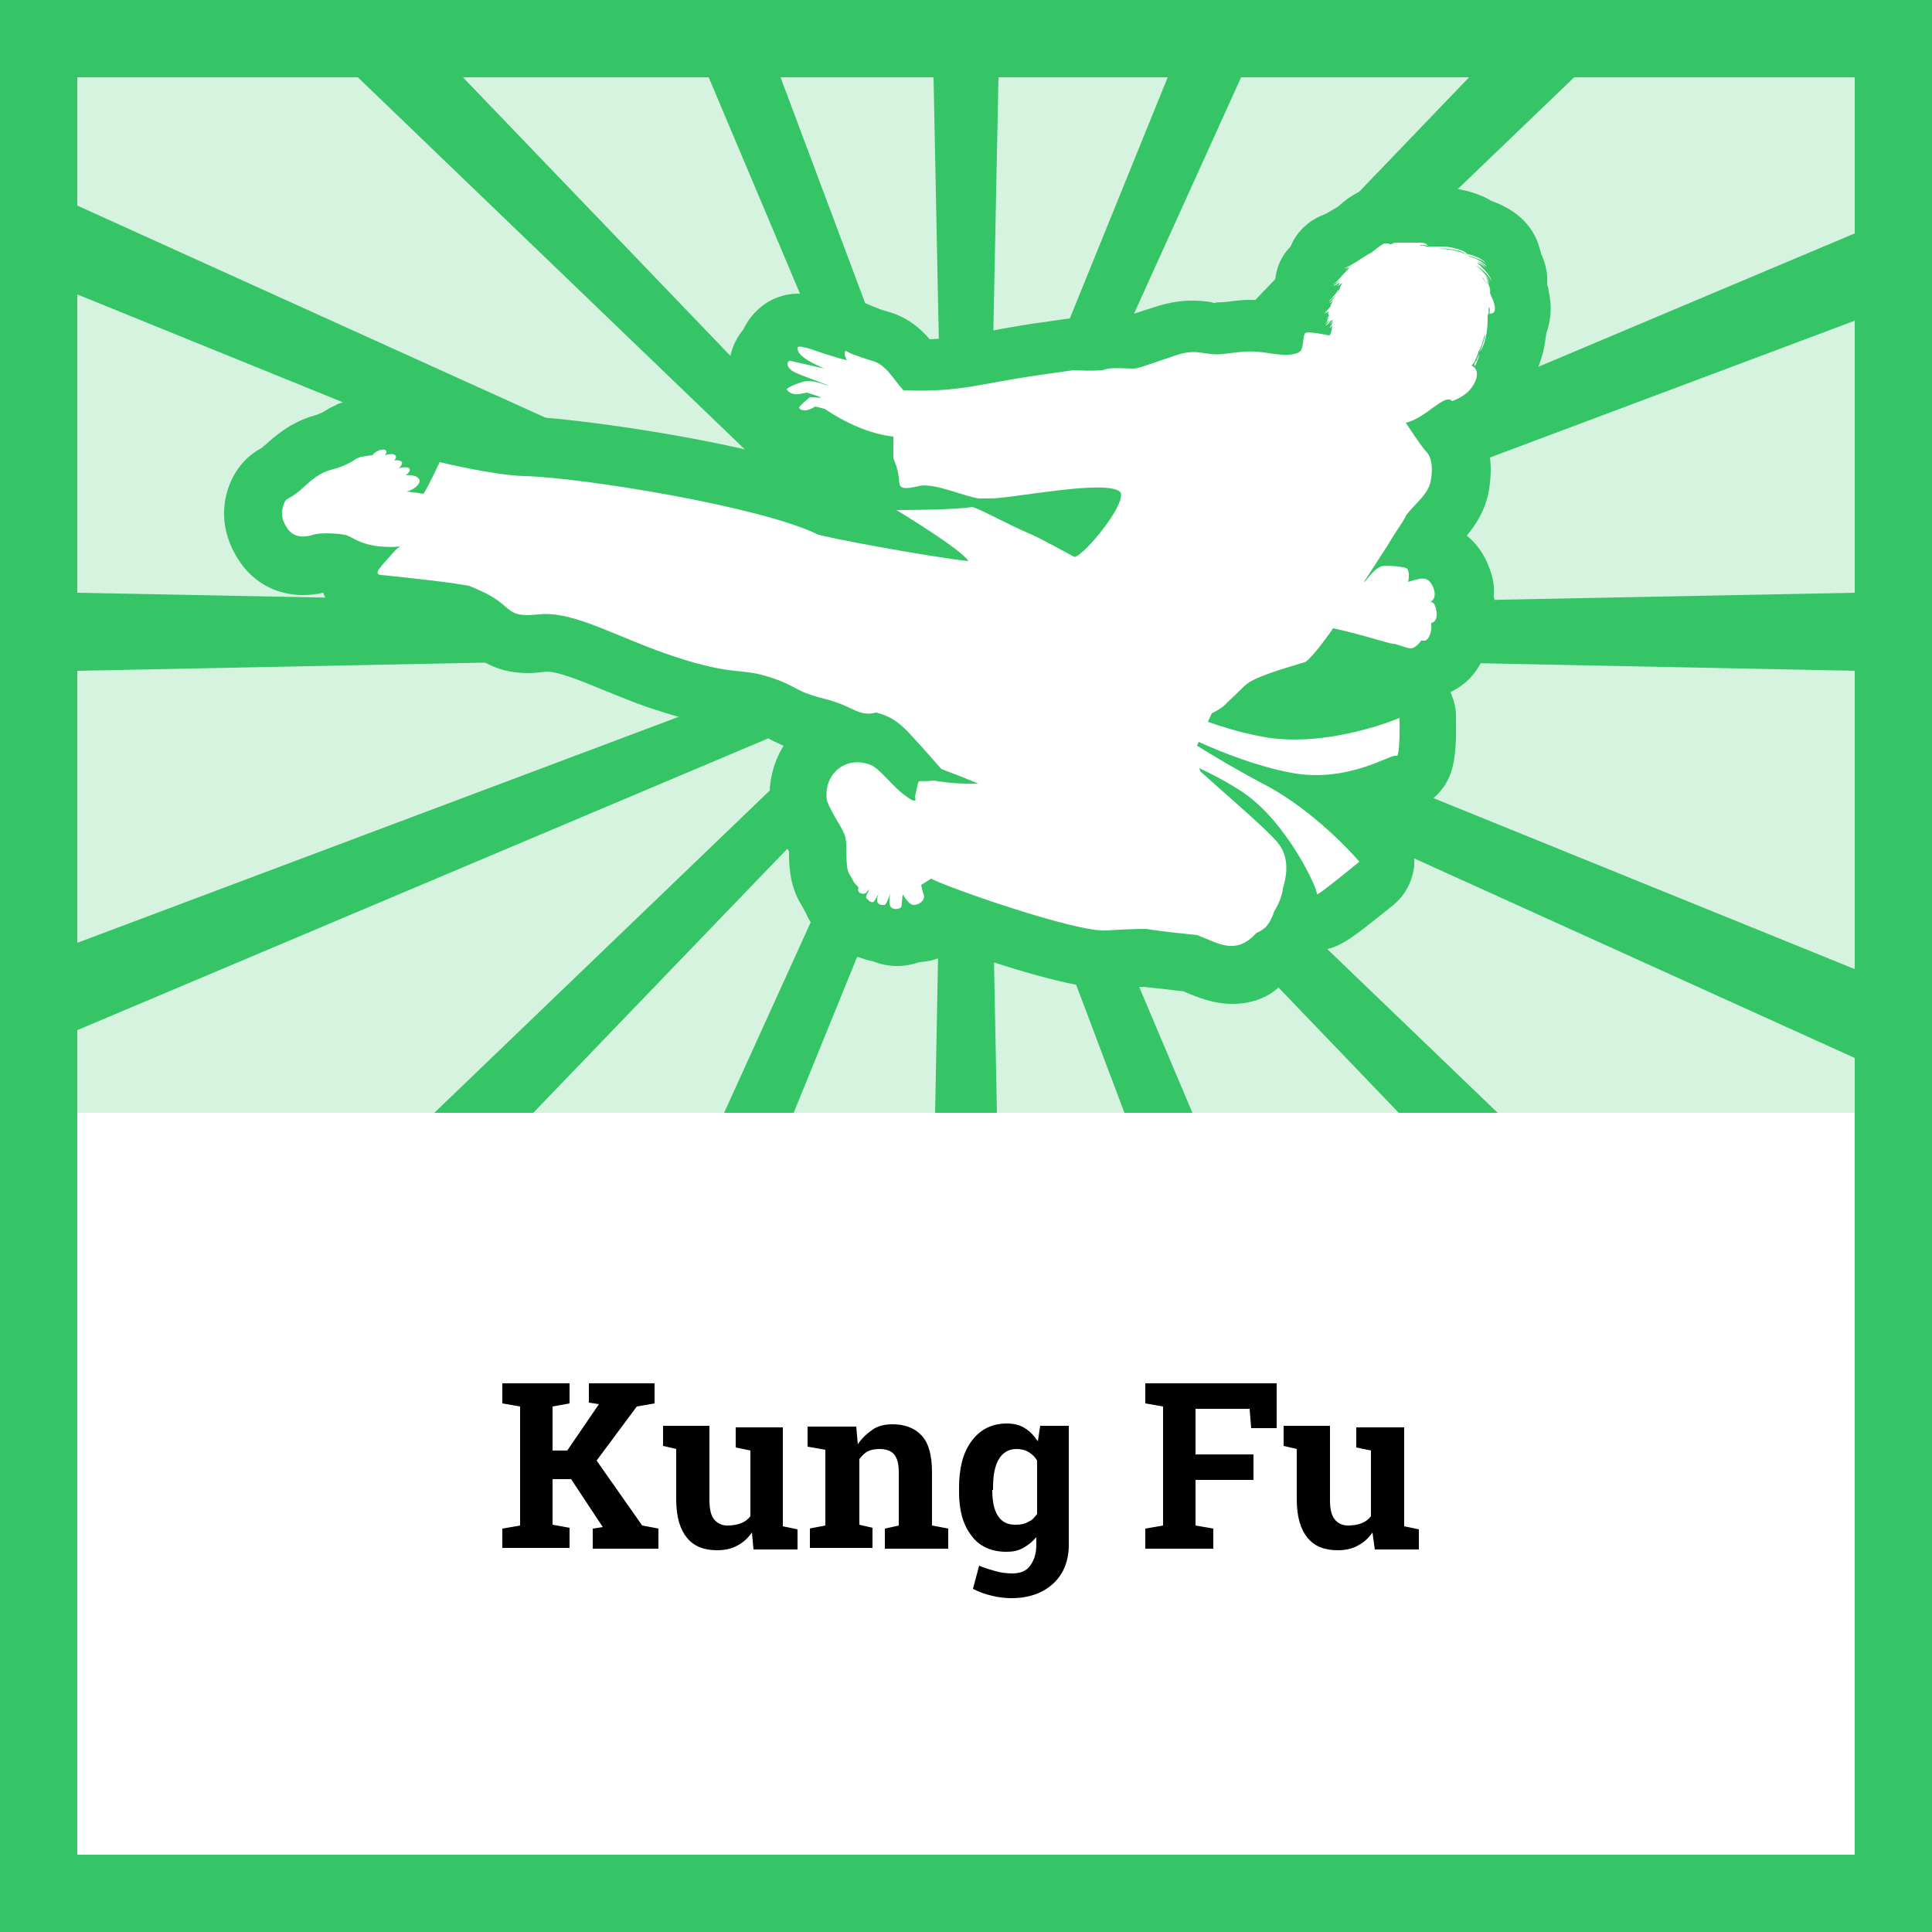 <?xml version="1.0" encoding="utf-8"?>
<!-- Generator: Adobe Illustrator 23.0.1, SVG Export Plug-In . SVG Version: 6.00 Build 0)  -->
<svg version="1.1" id="Layer_1" xmlns="http://www.w3.org/2000/svg" xmlns:xlink="http://www.w3.org/1999/xlink" x="0px" y="0px"
	 viewBox="0 0 250 250" style="enable-background:new 0 0 250 250;" xml:space="preserve">
<style type="text/css">
	.st0{fill:#FFFFFF;}
	.st1{opacity:0.2;fill:#E1001E;}
	.st2{fill:#E1001E;}
	.st3{fill:none;}
	.st4{opacity:0.2;fill:#FF4D0F;}
	.st5{fill:#FF4D0F;}
	.st6{opacity:0.2;fill:#F7B500;}
	.st7{fill:#F7B500;}
	.st8{opacity:0.2;fill:#35C567;}
	.st9{fill:#35C567;}
	.st10{opacity:0.2;fill:#89006B;}
	.st11{fill:#89006B;}
	.st12{opacity:0.2;fill:#2487C1;}
	.st13{fill:#2487C1;}
	.st14{opacity:0.2;fill:#4D4D4D;}
	.st15{fill:#4D4D4D;}
	.st16{fill-rule:evenodd;clip-rule:evenodd;fill:#35C567;}
	.st17{fill-rule:evenodd;clip-rule:evenodd;fill:#FFFFFF;}
	.st18{fill:#0F1010;}
</style>
<g>
	<g>
		<path class="st0" d="M0,0v250h250V0H0z"/>
		<path class="st8" d="M250,0H0v250h250V0L250,0z"/>
		<rect x="10" y="144" class="st0" width="230" height="96"/>
		<path class="st9" d="M0,0v250h250V0H0z M240,240H10V10h230V240z"/>
		<polygon class="st9" points="240,30.2 143.7,70.8 137.7,73.4 141.2,70 203.7,10 214.1,0 207.4,0 206.1,0 199.7,0 190.1,10 
			134.6,67.8 134.2,68.2 134.5,67.6 160.6,10 165.1,0 161.2,0 159,0 155.2,0 151.1,10 130.4,61 128.1,66.8 128.2,59.7 129.2,10 
			129.4,0 126.1,0 123.9,0 120.6,0 120.8,10 121.8,59.7 121.9,65.6 120,60.7 101,10 97.2,0 93.5,0 91.3,0 87.4,0 91.7,10 
			115.8,67.1 116.6,69 115.4,67.8 59.9,10 50.3,0 43.9,0 42.6,0 35.9,0 46.3,10 108.7,70 111.4,72.5 106.9,70.5 10,26.6 0,22 0,28 
			0,28.1 0,34 10,38.1 102.1,75.5 109.1,78.3 110.1,78.7 109.2,78.7 101.6,78.5 10,76.7 0,76.5 0,81.5 0,82 0,87 10,86.8 
			104.7,84.9 108.9,84.8 105.8,86 10,122 0,125.8 0,131.6 0,131.7 0,137.6 10,133.3 107.8,92 112.3,90.1 107.3,94.9 56.2,144 
			61.3,144 64.2,144 69,144 109.6,101.8 114.9,96.3 115.8,95.3 115.2,96.7 112.1,103.5 93.7,144 96.7,144 99.8,144 102.7,144 
			119.1,103.7 121.9,96.7 121.8,102.3 121,144 123.5,144 126.5,144 129,144 128.2,102.4 128.1,97.9 130.2,103.4 145.5,144 
			148.3,144 151.4,144 154.3,144 137.3,103.8 134.4,96.9 134.4,96.9 133.4,94.5 135.1,96.3 135.1,96.3 140.4,101.7 181,144 
			185.8,144 188.7,144 193.8,144 142.6,94.8 138.6,91 142.2,92.6 240,136.9 250,141.5 250,135.5 250,135.4 250,129.5 240,125.4 
			143.9,86.4 139.9,84.8 145.4,84.9 240,86.8 250,87 250,82 250,81.5 250,76.5 240,76.7 148.4,78.5 141.1,78.7 148,76 240,41.5 
			250,37.7 250,31.9 250,31.8 250,25.9 		"/>
		<rect x="10" y="10" class="st3" width="230" height="134"/>
		<g>
			<path d="M65,197.8l2.3-0.4V182l-2.3-0.4V179h8.7v2.6l-2.2,0.4v5.7h1.9l4.1-6l-1.3-0.2V179h8.5v2.6l-2.3,0.4l-5.2,7l5.9,8.4
				l2.1,0.4v2.6h-8.5v-2.6l1.3-0.2l-4.1-6.2h-2.4v5.9l2.2,0.4v2.6H65V197.8z"/>
			<path d="M97.3,198.3c-0.5,0.7-1.1,1.3-1.9,1.7c-0.7,0.4-1.6,0.6-2.6,0.6c-1.7,0-3-0.5-3.9-1.6c-0.9-1.1-1.4-2.7-1.4-5v-6.5
				l-1.7-0.4v-2.6h1.7h4.3v9.6c0,1.2,0.2,2,0.6,2.5s1,0.8,1.7,0.8c0.7,0,1.3-0.1,1.8-0.3c0.5-0.2,0.9-0.5,1.2-0.9v-8.5l-1.9-0.4
				v-2.6H97h4.3v12.8l1.9,0.4v2.6h-5.7L97.3,198.3z"/>
			<path d="M104.7,197.8l2.1-0.4v-9.8l-2.3-0.4v-2.6h6.3l0.2,2.3c0.5-0.8,1.2-1.4,1.9-1.9s1.6-0.7,2.6-0.7c1.6,0,2.9,0.5,3.8,1.5
				s1.3,2.6,1.3,4.7v6.9l2.1,0.4v2.6h-8.2v-2.6l1.8-0.4v-6.9c0-1.1-0.2-1.8-0.6-2.3s-1.1-0.7-1.9-0.7c-0.6,0-1.1,0.1-1.5,0.3
				s-0.8,0.6-1.1,1v8.5l1.7,0.4v2.6h-8.1V197.8z"/>
			<path d="M124.1,192.5c0-2.5,0.5-4.5,1.6-6c1.1-1.5,2.6-2.3,4.6-2.3c0.9,0,1.7,0.2,2.3,0.6c0.7,0.4,1.2,1,1.7,1.7l0.3-2h3.7v15.4
				c0,2.1-0.7,3.8-2,5c-1.3,1.2-3.1,1.9-5.4,1.9c-0.8,0-1.7-0.1-2.5-0.3c-0.9-0.2-1.7-0.5-2.5-0.9l0.8-3c0.7,0.3,1.4,0.5,2.1,0.7
				s1.4,0.3,2.2,0.3c1,0,1.8-0.3,2.3-1s0.8-1.5,0.8-2.7v-1c-0.5,0.6-1,1-1.7,1.4s-1.4,0.5-2.2,0.5c-1.9,0-3.5-0.7-4.5-2.1
				c-1.1-1.4-1.6-3.3-1.6-5.6V192.5z M128.4,192.8c0,1.4,0.2,2.5,0.7,3.3s1.2,1.2,2.3,1.2c0.7,0,1.2-0.1,1.7-0.4
				c0.5-0.2,0.8-0.6,1.1-1V189c-0.3-0.5-0.6-0.8-1.1-1.1c-0.5-0.3-1-0.4-1.6-0.4c-1,0-1.8,0.5-2.3,1.4c-0.5,0.9-0.7,2.1-0.7,3.6
				V192.8z"/>
			<path d="M148.2,197.8l2.3-0.4V182l-2.3-0.4V179h17v5.8h-3.3l-0.2-2.5h-7v5.9h7.5v3.3h-7.5v5.9l2.3,0.4v2.6h-8.8V197.8z"/>
			<path d="M177.6,198.3c-0.5,0.7-1.1,1.3-1.9,1.7c-0.7,0.4-1.6,0.6-2.6,0.6c-1.7,0-3-0.5-3.9-1.6c-0.9-1.1-1.4-2.7-1.4-5v-6.5
				l-1.7-0.4v-2.6h1.7h4.3v9.6c0,1.2,0.2,2,0.6,2.5s1,0.8,1.7,0.8c0.7,0,1.3-0.1,1.8-0.3c0.5-0.2,0.9-0.5,1.2-0.9v-8.5l-1.9-0.4
				v-2.6h1.9h4.3v12.8l1.9,0.4v2.6h-5.7L177.6,198.3z"/>
		</g>
		<g>
			<path class="st16" d="M159.5,129.9c-2.6,0-4.6-0.9-6.1-1.5c0,0-0.1,0-0.1-0.1c-1.6-0.2-3.4-0.4-5.3-0.6c-1.4,0-2.8,0.1-4.1,0.2
				c-0.2,0-0.5,0-0.7,0c-4.2,0-13.3-2.8-19.6-5.1c-1.3,1-2.9,1.6-4.6,1.7c-0.9,0.3-1.9,0.5-2.9,0.5c-1.1,0-2.1-0.2-3.1-0.6
				c-0.6-0.1-1.2-0.3-1.8-0.5c-1.2-0.3-2.7-0.9-4.1-2.3c-1.3-0.9-2.2-2-2.8-3.4c-0.2-0.4-0.4-0.7-0.6-1.1c-1.5-2.4-1.6-5-1.6-6.7
				c0-0.1,0-0.1,0-0.2c0-0.1-0.1-0.1-0.1-0.2c-0.5-0.9-1.3-2.1-1.9-3.7c-0.2-0.5-0.3-1.1-0.4-1.6c-0.4-2.9,0.2-5.8,1.7-8.2
				c-0.9-0.4-1.6-0.7-2.2-1.1c-0.6-0.3-0.9-0.5-1.8-0.8c-0.7-0.2-1.1-0.3-2.1-0.4c-2-0.2-4.7-0.5-10-2.2c-2.9-0.9-5.4-2-7.7-2.9
				c-2.6-1.1-5.5-2.2-6.8-2.2c-1,0.1-1.7,0.2-2.4,0.2c-3.8,0-6-1.4-7.8-2.9c-0.4-0.4-0.6-0.5-1.3-0.8L58.4,83
				c-1.4-0.2-5-0.7-9.8-1.1c-3.1-0.3-5.6-2.2-6.7-5c0-0.1,0-0.1-0.1-0.2C41,76.9,40.1,77,39.2,77c-3.3,0-6.2-1.5-8.1-4.2
				c-2.2-3.2-2.7-6.7-1.4-10.1c1.1-2.7,2.8-4,4.1-4.7c0.2-0.1,0.3-0.3,0.5-0.4c1.2-1.1,3.3-3,6.6-3.9c0.6-0.2,0.9-0.4,1.1-0.5
				c0.2-0.1,0.6-0.4,1.1-0.6c0,0,0.4-0.2,0.4-0.2c0.1-0.1,0.2-0.1,0.4-0.2c0,0,0.1,0,0.1,0c0.4-0.2,0.9-0.3,1.4-0.5
				c1.4-0.8,2.9-1.2,4.4-1.2c1.5,0,2.9,0.4,4.1,1.1c0.5,0.2,1,0.4,1.4,0.7c0.6-0.1,1.2-0.2,1.8-0.2c0.6,0,1.2,0.1,1.8,0.2
				c2.4,0.6,7.1,1.5,9.3,1.6c5.2,0.2,18.9,2,29.7,4.6c-0.5-0.5-0.9-1.1-1.2-1.8c-0.4-0.4-0.7-0.7-1-1.2c-1.2-1.7-1.7-3.7-1.3-5.7
				c0-0.2,0.1-0.4,0.1-0.6c-0.2-1.1-0.2-2.3,0.1-3.5c0.3-1.2,0.9-2.2,1.6-3.1c0.3-0.6,0.6-1.1,1-1.6c1.5-1.9,3.7-3,6.1-3
				c1.2,0,2.2,0.3,2.9,0.5l0.2,0.1c0.2,0,0.5,0.1,0.9,0.3c0.6-0.2,1.2-0.2,1.9-0.2c1.2,0,2.3,0.3,3.4,0.8l0.5,0.2
				c0.5,0.2,0.9,0.4,1.7,0.6c2.6,0.7,4.3,2.2,5.5,3.6c2.4-0.1,4.2-0.4,6.8-0.9c1.8-0.3,3.8-0.7,6.4-1.1c4.8-0.7,4.8-0.7,5.4-0.7
				c0.3,0,0.6,0,0.9,0.1c0.3,0,0.6,0,0.9,0c0,0,0,0,0,0c0.2,0,0.4,0,0.6,0c0.9-0.2,1.8-0.3,3-0.3c0.5,0,0.9,0,1.3,0
				c0.3-0.1,0.7-0.2,1.1-0.4c0.7-0.2,1.5-0.5,2.5-0.8c1.8-0.6,3.4-0.9,5-0.9c1.1,0,2,0.1,2.5,0.2c0.1,0,0.3,0.1,0.4,0.1
				c0.5-0.1,0.9-0.1,1.2-0.1c1.1-0.1,2.1-0.3,3.4-0.3c0.5,0,0.9,0,1.4,0.1c0.4-0.4,0.8-0.8,1.3-1.2c0,0,0.1-0.1,0.1-0.1
				c0.1-0.2,0.2-0.4,0.3-0.6c0.1-0.2,0.1-0.4,0.2-0.6c0.1-1.7,0.8-3.3,2-4.5c0.8-2,2.5-3.5,4.5-4.2c0.2-0.1,0.5-0.3,0.7-0.4
				c0.3-0.2,0.7-0.4,1-0.6c0.4-0.4,0.8-0.7,1.2-1c1.3-0.9,2.4-1.3,2.8-1.4c0.6-0.2,1.3-0.3,1.9-0.3c0.4-0.1,0.7-0.1,1.1-0.1
				c0,0,0.2,0,0.2,0c0.4,0,0.7,0,1.1,0c0.2,0,0.3,0,0.5,0c0.1,0,0.3,0,0.4,0c0.2,0,0.7,0,0.7,0c0.2,0,0.4,0,0.6,0
				c0.8,0,1.5,0.1,2.2,0.3h0c1,0,2,0.1,3,0.3c1,0.2,2.6,0.6,4.1,1.5c2,0.7,5,2.3,6.1,5.7c0.1,0.3,0.2,0.7,0.3,1c0,0,0,0.1,0,0.1
				c0.6,1.3,0.9,2.6,0.8,4c0,0,0,0,0,0c0.1,0.3,0.2,0.6,0.2,0.9c0.5,2.2,0.2,4-0.3,5.4c-0.1,0.7-0.2,1.3-0.3,1.9
				c-0.2,1-0.6,2.2-1.1,3.4c0,2.1-0.8,4.3-2.2,6.3c-1.2,1.6-2.7,2.6-3.9,3.3c0.4,1.8,0.4,3.7,0,5.8c-0.5,2.4-1.7,4.2-2.8,5.5
				c1.2,1,2.2,2.3,2.8,3.9c0.6,1.4,0.8,2.7,0.7,4c0.5,2.1,0.3,4.5-0.9,6.5c-0.6,2.4-2.1,4.6-4.6,5.8c0,0-0.1,0.1-0.1,0.1
				c0.4,0.9,0.7,2,0.7,3c0.1,5.3-0.2,8-2.5,10.3c-1.1,1.1-2.5,1.8-4,2.1c-0.4,0.2-0.9,0.4-1.5,0.6c0.4,0.4,0.7,0.8,0.8,0.9
				c1.3,1.5,1.9,3.5,1.8,5.5c-0.2,2-1.2,3.9-2.7,5.1c-5.6,4.5-7.1,5.8-10.1,5.9c-0.8,1.2-2,2.6-3.8,3.7c0,0,0,0,0,0
				C164.8,128.9,162.2,129.9,159.5,129.9z"/>
			<path id="XMLID_5_" class="st17" d="M193.4,39.5c-0.1-0.4-0.2-0.7-0.4-1.1c-0.1-0.2-0.1-0.3-0.2-0.5c0.1-0.4-0.1-1-0.4-1.6
				c0-0.1-0.1-0.1-0.1-0.2c0.2,0.3,0.4,0.5,0.4,0.7c0-0.3-0.2-0.6-0.5-1.1c0.4,0.4,0.7,0.8,0.7,1.1c0-0.5-0.9-1.6-1.8-2.4
				c0,0,0,0-0.1-0.1c0.9,0.6,1.9,1.6,2,2.1c0-0.5-0.9-1.6-1.9-2.4c0.1,0,0.2,0.1,0.3,0.1c0.4,0.2,0.7,0.4,0.8,0.6
				c-0.1-0.3-0.5-0.6-1.1-0.9c0.6,0.2,1.2,0.6,1.3,0.8c-0.1-0.3-0.6-0.7-1.2-1c-0.3-0.2-0.7-0.3-1.1-0.4c0,0,0,0,0,0l-0.1-0.1
				c0,0,0,0,0,0c0.4,0.1,0.7,0.2,1,0.3c0.6,0.2,1.2,0.5,1.3,0.8c-0.1-0.4-0.9-0.9-1.9-1.2c-0.1,0-0.3-0.1-0.5-0.1
				c-0.3-0.4-1.2-0.7-2.2-0.9c-0.6-0.1-1.2-0.1-1.8-0.1c-0.3,0-0.6,0-0.9,0l-0.4,0c0,0-0.1,0-0.1,0c-0.1-0.1-0.3-0.1-0.5-0.1
				c-0.1,0-0.2,0-0.3-0.1c0,0,0.1,0,0.1,0c0.2,0,0.4,0,0.5,0.1c0,0-0.1-0.1-0.1-0.1c0.2,0,0.4,0.1,0.6,0.1c-0.1-0.1-0.2-0.1-0.3-0.2
				c0.1,0,0.2,0,0.2,0.1c-0.1-0.2-0.5-0.3-1-0.3c-0.1,0-0.1,0-0.2,0c-0.1,0-0.3,0-0.4,0c-0.3,0-0.7,0-1,0c-0.4,0-0.7,0-1.1,0
				c-0.1,0-0.2,0-0.3,0l-0.2,0c-0.2,0.1-0.4,0.2-0.6,0.2c-0.1,0-0.1,0-0.2-0.1c0,0,0,0-0.1,0c-0.1,0-0.2,0-0.4,0
				c-0.1,0-0.3,0.1-0.6,0.3c-0.3,0.2-0.6,0.5-0.9,0.7c0,0-0.1,0.1-0.1,0.1c-0.4,0.2-0.9,0.5-1.5,0.9c-0.9,0.6-1.9,1.2-2.3,1.2
				c0.3,0,0.8-0.1,1.3-0.4c-0.6,0.4-1.1,0.6-1.4,0.6c0.2,0,0.5-0.1,0.9-0.2c-0.1,0.1-0.2,0.2-0.3,0.3c-0.1,0-0.1,0-0.2,0
				c0,0,0.1,0,0.2,0c-0.2,0.2-0.3,0.3-0.5,0.5c-0.5,0.6-1,1.2-1.4,1.3c0.2,0,0.5-0.2,0.9-0.5c-0.3,0.4-0.6,0.6-0.8,0.7
				c0.2,0,0.5-0.2,0.8-0.4c0,0.1,0,0.2,0,0.2c-0.1,0.1-0.3,0.2-0.4,0.2c0.1,0,0.2,0,0.4-0.1c0,0,0,0,0,0c0,0,0,0,0,0
				c0.1-0.1,0.2-0.2,0.4-0.3c-0.2,0.3-0.3,0.6-0.4,0.9c-0.1,0.1-0.1,0.1-0.2,0.1c0.1,0,0.1,0,0.1-0.1c0,0,0,0,0,0
				c-0.5,0.7-1,1.3-1.3,1.5c0.3-0.1,0.6-0.4,1-0.8c-0.4,0.5-0.7,0.9-0.9,1c0.1,0,0.3-0.1,0.5-0.3c0,0,0,0,0,0c0,0,0,0.1-0.1,0.1
				c0,0,0,0.1,0,0.1c-0.1,0.2-0.2,0.3-0.2,0.5c-0.3,0.4-0.7,0.9-1,0.9c0.2,0,0.4-0.1,0.7-0.3c-0.2,0.2-0.4,0.4-0.6,0.4
				c0.2,0,0.4-0.1,0.6-0.3c0,0.1,0,0.2,0,0.2c-0.1,0.1-0.2,0.1-0.3,0.1c0.1,0,0.2,0,0.3,0c0,0.1,0,0.1,0,0.2c0,0,0,0,0,0
				c0,0,0,0,0,0c0,0,0,0,0,0.1c0,0,0,0,0-0.1c0,0,0,0,0,0c0,0,0,0,0.1,0c-0.2,0.3-0.3,0.5-0.5,0.5c0.1,0,0.3-0.1,0.4-0.2
				c0,0.1-0.1,0.2-0.1,0.3c-0.1,0.1-0.2,0.1-0.2,0.1c0,0,0.1,0,0.2,0c-0.1,0.2-0.3,0.4-0.4,0.4c0.2,0,0.5-0.3,0.7-0.6
				c-0.2,0.4-0.4,0.7-0.6,0.8c0.2,0,0.4-0.2,0.7-0.6c0.1,0,0.2-0.1,0.3-0.2c0,0.1-0.1,0.1-0.1,0.2c0,0,0,0-0.1,0c0,0,0,0,0.1,0
				c-0.2,0.3-0.3,0.5-0.5,0.5c0.2,0,0.4-0.2,0.6-0.5c-0.1,0.4-0.3,0.8-0.5,0.9c0.1,0,0.3-0.1,0.4-0.3c0,0.1,0,0.1,0,0.2
				c-0.1,0.1-0.1,0.2-0.2,0.2c0.1,0,0.1,0,0.2-0.1c-0.1,0.4-0.2,0.7-0.2,0.7l-0.1,0.2c0,0,0,0.1-0.1,0.1c-0.1,0-2.8-0.6-3.1-0.3
				c-0.3,0.2-0.2,1.8-0.6,2.3c-0.5,0.5-1.7,0.7-4.1,0.3c-2.5-0.4-3.3-0.2-5.9,0.1c-2.7,0.3-3.2-0.9-6.5,0.3
				c-3.3,1.1-4.5,1.6-5.2,1.6c-0.7,0-2.8-0.2-3.6,0.1c-0.8,0.3-4.1,0.1-4.1,0.1s1.4-0.2-4.2,0.6c-7.9,1.1-10.3,2.3-17.8,2
				c-1.3-1.4-2.2-3.3-4-3.8c-1-0.3-1.9-0.6-2.9-1c-0.5-0.3-0.6-0.3-0.6-0.3s-0.2,0.2,0,0.8c0.1,0.1,0.1,0.3,0.2,0.4
				c-1.2-0.2-4.3-1.3-4.9-1.5c-0.9-0.2-1.6-0.5-1.5,0.1c0.2,1.2,3.1,2.3,3.5,2.5c0,0-4-0.9-4.4-1c-0.4-0.1-0.8,0.7,0.4,1.4
				c0.9,0.5,4.8,1.8,4.4,1.8c-0.1,0-1.4-0.6-2.6-0.6c-0.6,0-2.7,0.8-2.7,1.1c0.7,0.9,1.6,0.6,2.6,0.4c0,0,1.7,0.5,1.7,0.6
				c0,0,0,0,0,0l0,0l0.1,0.1c-0.5-0.1-1.3-0.1-1.4-0.1c-0.1,0.1-1.5,1.2-1.4,1.4c0.2,0.2,0.3,0.3,0.8,0.3c0.5,0,1.3-0.5,1.3-0.5
				l1.2,0.3c3.6,2.4,6.5,3.3,8.9,3.6c0,1.5,0,2.8,0,2.8s0.6,1.3,0.7,2.5c0.1,1.2,0,1.7,2.6,1.1c1.9-0.5,6,1.4,7.8,1.6
				c0.3,0,0.6,0,1.2,0c2.8,0.1,15.4-2.6,17.1-0.8c0.8,1.7-5.5,9.1-6.1,8.3c-0.2-0.1-5.1-2.8-5.6-2.9c-3.4-1.5-6.6-3.3-7.5-3.5
				C123.8,66,116,66,116,66s8.6,5.2,9.3,6.6c-4.8-0.5-19.4-3.2-19.6-3.5c-7.5-3.6-30.3-7.3-37.9-7.5c-3.9-0.1-10.9-1.8-10.9-1.8
				s-1.5,3.2-2.1,4.1c0,0-1.2-0.2-2.2-0.3c0.9-0.2,1.6-0.8,1.7-1.3c0-0.6-0.8-0.9-1.8-0.8c0.4-0.3,0.6-0.6,0.5-0.8
				c-0.1-0.3-0.7-0.3-1.4-0.1c0.3-0.3,0.5-0.6,0.4-0.8c-0.1-0.2-0.5-0.3-1-0.2c0.2-0.2,0.3-0.4,0.2-0.6c-0.1-0.3-0.7-0.3-1.4-0.1
				c0.2-0.2,0.2-0.4,0.2-0.5c-0.2-0.5-1.4-0.1-1.8,0.5c-0.3,0-1.2,0.2-1.4,0.2l-0.1,0l0,0l0,0l0,0c-0.2,0.1-0.4,0.2-0.5,0.2
				c-0.2,0.1-1.3,1-3.4,1.5c-2.1,0.6-3.2,2.1-4.4,3c-1.2,0.9-1.4,0.6-1.7,1.5c-0.3,0.9-0.4,1.8,0.5,3.1c0.9,1.3,2.4,1.1,3.3,0.8
				c0.9-0.3,3.1-0.2,4.1,0c1,0.2,1.5,1.1,4.4,1.5c1.2,0.1,2,0.1,2.8,0c-0.3,0.2-0.6,0.4-0.9,0.8c-1.6,1.8-2.7,2.8-1.6,2.9
				c1.1,0.1,10.8,1.1,11.6,1.5c0.8,0.4-2.8-1.3,1.4,0.6c4.2,1.9,2.9,3.5,7.4,3c4.6-0.5,10.1,3,17.7,5.5c7.6,2.5,8.5,1.4,12.1,2.6
				c3.6,1.1,3.1,1.8,7.1,2.8c4,1,4.4,2.4,6.8,1.8c1.8,0.5,2.7,1.1,4.1,2.5c1.6,1.7,4.3,4.8,4.3,4.8s3.4,1.3,4.8,1.9
				c-3.6,0.1-5.5-0.4-5.8-0.4c-1.4,0.2-1.9-0.1-2,0.3c-0.1,0.4-0.4,1.8-0.4,1.8s0.5,1.2-1.2-0.1c-1.7-1.2-3.3-3.5-4.5-4
				c-3.2-1.3-6.2,1.1-5.7,4.6c0.8,2.1,2.1,3.5,2.4,4.8c0.3,1.4-0.1,3.7,0.5,4.7c0.6,0.9,0.4,1,1.1,1.6c0,0.1,0.1,0.1,0.1,0.1
				c-0.1,0.2-0.1,0.5,0.1,0.7c0.3,0.2,0.7,0.2,0.9,0c0.1-0.1,0.2-0.3,0.3-0.4c0,0.1,0,0.1,0,0.2c-0.5,0.8-0.3,1-0.2,1
				c0.6,0.7,0.9,0.4,1,0.2c0,0,0.8-1.4,0.6-1.1c-0.2,0.4-0.8,1.8,0.6,1.7c0.3,0.1,0.8-1.5,0.8-1.5s-0.3,1.4,0.1,1.8
				c0.4,0.4,1.1,0.2,1.3,0c0.1-0.2,0.1-0.9,0.2-1.6c0-0.3,0.6,1.2,1.4,1.3c0.9,0,1.6-0.8,1.3-1.4c-0.2-0.6-0.3-1.2-0.3-1.2l1.3-0.8
				c2,1.1,18.8,7,22.7,6.7c1.5-0.1,3.3-0.2,5.1-0.2c2.5,0.4,4.8,0.6,6.6,0.8c2.5,0.9,4.6,2.5,7.1,0.3c0.2-0.2,0.4-0.4,0.6-0.6
				c1.3-0.5,1.8-1.4,2.3-2.8l0,0c0.6-1,1-2,1.1-2.9c0.6-2,0.8-4.2-0.7-6c-1.3-1.6-6.1-5.7-10-9.2c0-0.1-0.1-0.3-0.1-0.4
				c1.9,0.9,3.8,1.9,5.6,3.1c5.8,3.9,9.8,12.7,9.6,13.2c-0.2,0.5,5.5-4.2,5.5-4.2s-5.5-6.5-12.5-10.1c-3.4-1.8-6.4-3.6-8.5-4.9
				l0.2-0.5c3.1,1.4,7.7,3.2,12,4c7.4,1.4,13.1-2.6,13.6-2.2c0.5,0.3,0.4-4.9,0.4-4.9s-9.8,4.2-18.4,2.3c-2.5-0.5-4.7-1.2-6.4-1.8
				l0.5-1.1c0.8-0.4,1.5-0.8,2-1.4c2.5-2.3,2.2-2.4,4-3.2c1.8-0.8,5.7-1.9,6-2l0,0l0,0l0,0c0.6-0.2,2.4-2.5,3.7-4.4
				c3,0.6,7.3,2,7.7,2c0.6,0,1.5,0.5,2.3,0.6c0.6,0,1.1-0.6,1.4-1c0.2,0,0.3,0,0.5,0c0.6-0.2,0.9-1.4,0.8-2c0-0.1,0-0.1,0-0.2l0-0.1
				c0.1,0,0.3-0.1,0.4-0.2c0.5-0.4,0.3-1.7,0-2.2c-0.1-0.2-0.3-0.3-0.5-0.3c0.3-0.2,0.8-0.6,0.4-1.8c-0.7-1.7-1.6-1.3-3.3-0.8
				c0,0,0.3-1.1-0.1-1.7c-0.2-0.3-3-0.5-3.4-0.3c-1.2,0.5-2,2.1-2.2,2c1.1-1.7,2.4-3.7,3.1-4.8c1.3-2.2,1.8-2.7,2.3-3.7
				c0.5-1,2.8-2.6,3.2-4.4c0.4-1.9,0.1-3.3-0.5-3.9c-0.6-0.6-2.7-3.8-2.7-3.8c2.5-0.5,5.1-3.9,6-2.8c0,0,1.6-0.5,2.5-1.7
				c0.8-1.1,1.1-2.4,0-2.9c0.3-0.2,0.5-0.7,0.8-1.4c0-0.1,0.1-0.2,0.1-0.4c0.2-0.3,0.4-0.7,0.5-1.1c0.1-0.3,0.2-0.7,0.3-1
				c0.1-0.1,0.1-0.2,0.1-0.4c0,0.4-0.1,0.8-0.2,1.1c-0.2,0.7-0.4,1.3-0.7,1.5c0.4-0.2,0.8-1.1,1-2.2c0.2-0.9,0.2-1.8,0.2-2.6
				c0.1-0.2,0.2-0.4,0.1-0.8c0-0.1,0.1-0.2,0.1-0.3c0.1,0.4,0.1,0.8,0,0.9C193.5,40.6,193.5,40.1,193.4,39.5L193.4,39.5z
				 M189.4,32.8L189.4,32.8c-0.2-0.1-0.4-0.2-0.6-0.2c-0.8-0.3-1.8-0.4-2.7-0.4c0.8-0.1,1.7,0,2.4,0.2c0.6,0.1,1.1,0.4,1.4,0.6
				C189.7,32.9,189.5,32.8,189.4,32.8L189.4,32.8z M191.4,46L191.4,46C191.4,46,191.4,46,191.4,46S191.4,46,191.4,46
				c-0.2,0.6-0.4,1.2-0.6,1.4c0,0,0-0.1,0-0.2c0,0,0-0.1,0-0.1c0,0,0,0,0-0.1c0.1-0.1,0.1-0.2,0.2-0.3c0,0.1,0.1,0,0.1-0.2
				c0.1-0.2,0.2-0.4,0.3-0.6c0,0,0,0,0,0C191.4,45.9,191.4,46,191.4,46L191.4,46z M192.7,37.6L192.7,37.6c0-0.2-0.1-0.4-0.2-0.6
				c-0.2-0.4-0.4-0.7-0.7-1.1c0-0.1-0.1-0.1-0.1-0.2c-0.1-0.1-0.1-0.1-0.2-0.2c0,0,0-0.1-0.1-0.1c0.4,0.4,0.8,0.9,1,1.4
				c0.2,0.3,0.3,0.6,0.3,0.9C192.8,37.7,192.7,37.7,192.7,37.6z"/>
		</g>
	</g>
</g>
</svg>
